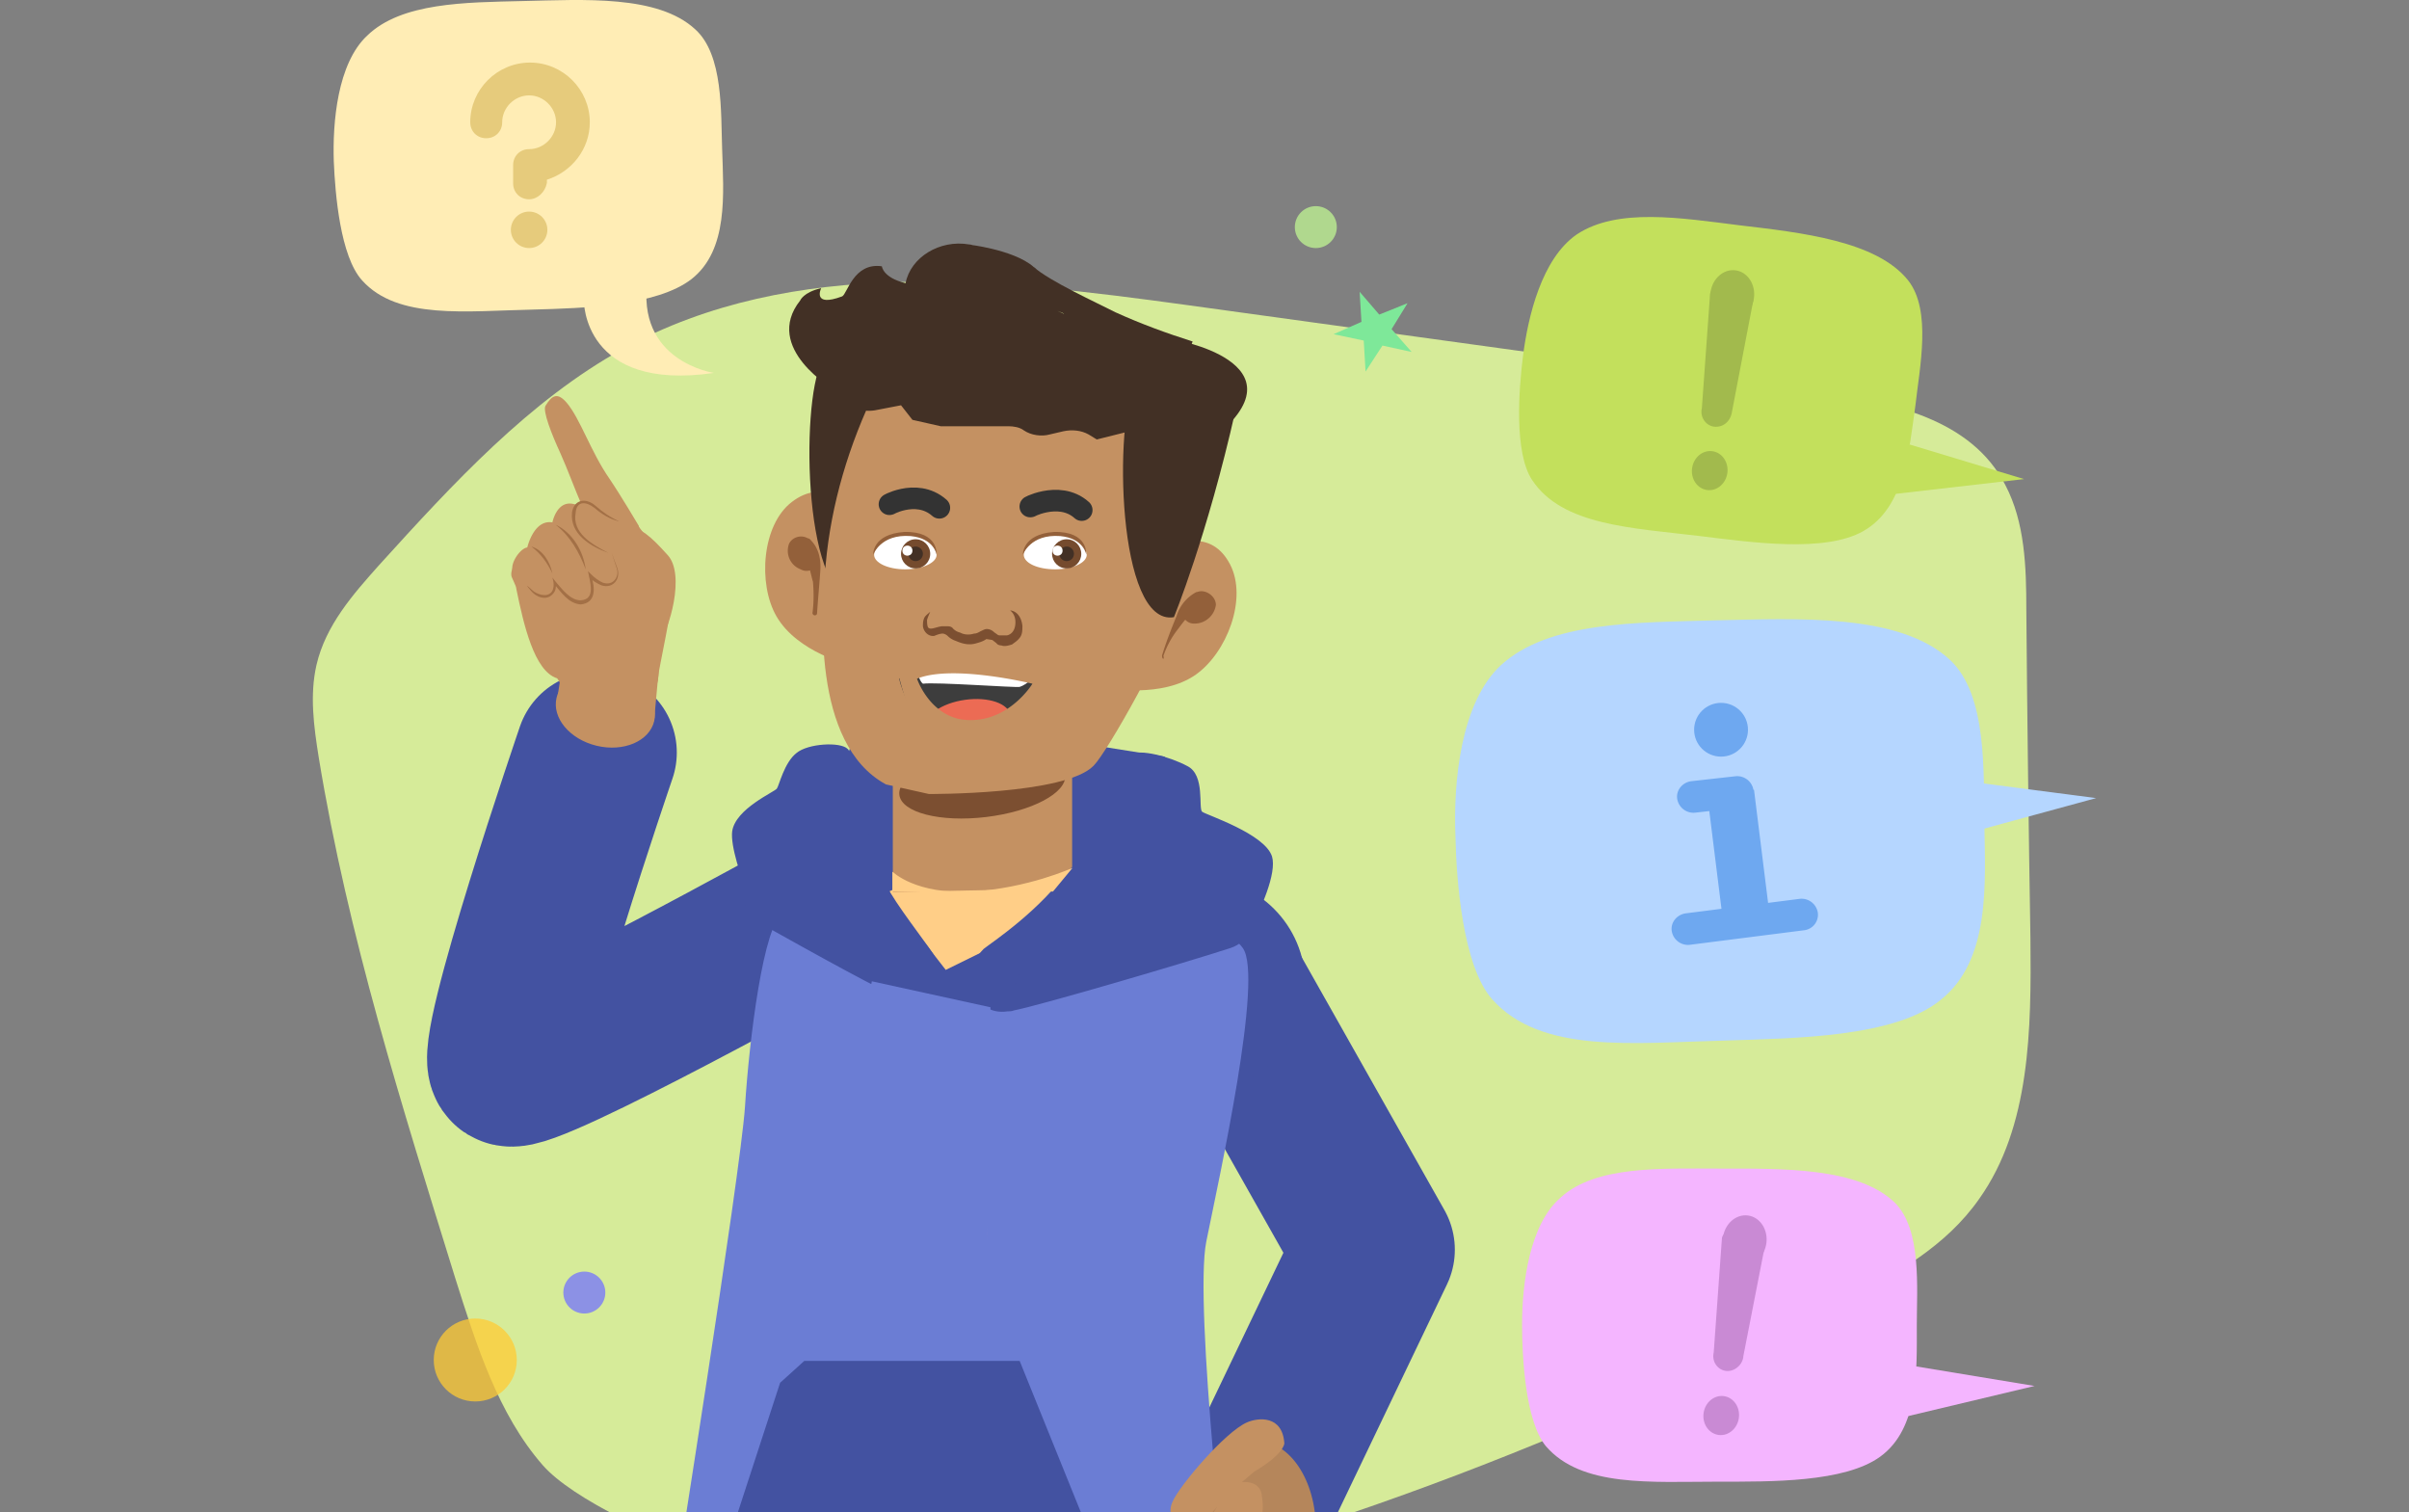 <svg xmlns="http://www.w3.org/2000/svg" width="231" height="145" fill="none"><rect width="100%" height="100%" fill="#808080" stroke="none"/><g clip-path="url(#a)"><path fill="#D6EB99" fill-rule="evenodd" d="M52.05 140.494c-4.288-4.894-6.389-11.579-8.402-17.959-5.076-16.386-10.283-32.815-13.083-49.9-.481-3.015-.875-5.986-.219-8.87.875-3.801 3.5-6.773 5.995-9.57 7.132-7.864 14.396-15.773 23.41-20.754 16.365-8.958 35.837-6.686 54.041-4.195l60.822 8.39c6.695.917 14.396 2.49 17.678 8.87 1.882 3.583 2.013 7.865 2.013 11.972.088 10.487.219 20.93.394 31.504.087 8.696 0 18.046-4.901 24.95-3.194 4.588-8.095 7.297-12.908 9.788-25.861 13.371-53.034 23.857-81.083 29.625C85 156.53 57.651 146.873 52.05 140.494Z" clip-rule="evenodd"/><path stroke="#4352A1" stroke-linecap="round" stroke-linejoin="round" stroke-width="15.457" d="M78.61 87.492s-28.18 15.643-29.754 14.681c-1.62-1.005 8.314-30.018 8.314-30.018M116.286 92.385l15.49 27.441-11.989 25.037"/><ellipse cx="114.886" cy="94.396" fill="#4352A1" rx="10.283" ry="10.268"/><ellipse cx="118.561" cy="147.354" fill="#4352A1" rx="6.301" ry="5.768"/><path fill="#4352A1" d="m111.691 72.548-28.88-4.588-4.988 14.463 5.907 9.089 23.848-1.399 4.113-17.565Z"/><path fill="#FFCE87" d="M117.511 160.55c-.919-10.268-3.107-37.097-1.838-44.613 1.575-9.394 5.207-24.12 0-26.435-5.207-2.316-12.777-4.894-12.777-4.894l-12.777-1.005s-13.39 4.588-15.272 8.258c-.918 1.792-1.881 17.173-3.5 32.116-.92 9.176-3.588 20.45-4.813 28.621-.394 2.665-.175 3.364-.832 5.986l51.809 1.966Z"/><path fill="#6B7DD4" d="M95.282 92.386s-.613 2.272-.613 16.953c0 14.682-.481 41.205-.481 41.205s9.583 4.501 18.859 4.894c4.814.218 4.814-.699 4.814-.699s-3.413-29.626-2.188-35.699c1.225-6.074 5.513-25.344 3.5-28.14-2.012-2.797-12.47-6.598-14.571-6.598-2.1 0 .219 1.31.219 1.31l-9.54 6.774ZM82.593 84.128s1.094 8.695 1.006 10.268c-.087 1.573-3.982 56.061-3.982 56.061s-8.095 4.501-15.096 2.797c0 0 6.476-40.681 6.914-47.104.394-6.38 1.794-17.74 3.675-18.57 1.926-.787 7.483-3.452 7.483-3.452Z"/><path fill="#4352A1" d="M94.32 90.987c-2.407 2.403-.92 6.467 2.275 5.986.088 0 .481 0 .613-.087 2.494-.48 16.496-4.588 20.784-5.986.919-.306 1.576-.918 1.882-1.792 1.006-1.879 2.582-5.374 2.1-6.991-.7-2.185-6.301-3.976-6.695-4.282-.393-.306.307-3.496-1.4-4.37-1.706-.917-4.594-1.704-5.601-1.092-1.006.612-3.282 7.69-5.601 10.749-2.888 4.195-7.657 7.297-8.357 7.865ZM89.594 91.686c.612 1.311.306 2.71-.613 3.802-.613.612-1.4.7-2.188.393-1.619-.48-9.495-4.894-12.865-6.772-1.006-.7-1.706-1.792-2.1-3.015-.788-2.01-1.794-4.982-1.619-6.38.306-2.185 4.113-3.801 4.288-4.107.219-.306.7-2.49 1.882-3.409 1.094-.917 4.2-1.092 4.9-.393.7.612-.393 3.67 1.4 6.904 1.007 1.792 1.182 3.889 2.714 6.904 1.313 2.185 4.113 5.68 4.2 6.073Z"/><path fill="#C49162" d="M104.865 57.779s9.583-10.356 13.084-3.67c1.706 3.277-.307 8.477-3.282 10.574-3.194 2.272-8.402 1.31-8.402 1.31l-1.4-8.214ZM84.212 56.992s-2.713-.393-3.107 1.093c-.394 1.485.306 3.67 1.4 4.282 1.094.611 3.107 0 3.107 0s2.582-3.103 1.006-4.108c-.787-.48-1.619-.874-2.406-1.267Z"/><path fill="#93603A" d="M111.56 62.892a8.716 8.716 0 0 1 1.4-2.578c.307-.394 1.488-2.098 2.013-1.792a264.08 264.08 0 0 1-.481-.48l.087.218v-.786c-.219 0-.394.087-.612.218-1.182.393-.613 2.185.612 2.097 1.007 0 1.882-.786 2.013-1.791 0-.7-.7-1.311-1.4-1.311-.219 0-.394.087-.481.087a3.872 3.872 0 0 0-1.882 2.273c-.481 1.18-1.006 2.49-1.4 3.801 0 .087 0 .218.087.306.088.087.088-.175.044-.262Z"/><path fill="#C49162" d="m86.224 56.993-4.682 6.772s-5.076-1.18-7.088-4.675c-1.794-3.102-1.4-8.783 1.487-10.968 5.995-4.587 10.283 8.87 10.283 8.87Z"/><path fill="#93603A" d="M77.91 58.784c0 .087.088.218.22.218.13 0 .218-.087.218-.218.087-1.311.219-2.71.306-3.976.088-1.005-.087-2.098-.787-2.884-.088-.088-.22-.306-.394-.306-.7-.393-1.488-.087-1.794.48a1.9 1.9 0 0 0 1.094 2.491c1.094.612 2.406-.786 1.4-1.704l-.394-.393-.306.699.087-.219c-.219.088-.481.219-.7.306.613 0 .92 2.01 1.094 2.49.088 1.006.088 2.01-.044 3.016Z"/><path fill="#C49162" d="m100.883 85.22-15.271.305V68.66h17.196v14.463l-1.925 2.097Z"/><ellipse cx="8.007" cy="3.102" fill="#7C4F31" rx="8.007" ry="3.102" transform="rotate(-6.86 653.04 -679.757) skewX(.019)"/><path fill="#423025" d="M82.505 57.473s3.807-6.904 2.888-19.837l-6.607-2.884c-2.057 3.889-1.75 23.726 3.719 22.721Z"/><path fill="#C49162" d="M83.993 37.33c-2.582 5.287-4.288 10.967-4.813 16.735-.394 4.37-1.4 17.26 5.776 21.148l4.113.918s13.083.088 15.796-2.709c1.313-1.31 7.089-11.58 8.402-15.861 1.181-4.282 2.406-11.055 2.1-14.682-.306-3.627-10.983-9.045-10.983-9.045s-16.19-3.102-20.391 3.496Z"/><path stroke="#333" stroke-linecap="round" stroke-width="2.071" d="M85.393 48.297c-.7.393 2.407-1.617 4.682.393M98.914 48.516c-.787.393 2.582-1.617 4.814.393"/><path fill="#423025" d="M112.566 59.178s3.195-7.778 5.907-19.838l-9.582-2.884c-2.101 3.889-1.794 23.64 3.675 22.722Z"/><path fill="#423025" d="m107.972 41.437-2.801.7-.787-.481c-.7-.394-1.576-.481-2.407-.306l-1.313.306c-.787.218-1.794.087-2.494-.394-.394-.305-1.006-.393-1.488-.393h-6.476l-2.713-.612L86.4 38.86l-2.494.48c-1.313.22-2.582-.305-3.282-1.179l-.612-.786s-6.914-3.977-3.282-8.565c0 0 .306-.786 2.013-1.18 0 0-.92 1.88 2.013.787.481-.218 1.094-3.277 3.807-2.884 0 0 .087 1.093 2.275 1.617.481-2.49 3.282-4.195 6.082-3.714.219 0 .306.087.482.087 0 0 5.207.7 6.3 2.797 0 0 6.17 5.287 1.707 3.495 0 0 5.382 2.49 9.277 2.972.787.087 1.706.087 2.494-.088 0 0 14.09 2.71.481 11.186"/><path fill="#C49162" d="M82.024 62.76s10.502 2.884 17.503.612c-.044 0-5.12-4.894-17.503-.612Z"/><path fill="#C49162" d="M82.024 62.673s11.377 3.277 19.997.219c-.219-.612-1.706-1.573-1.706-1.573l-18.204-.306-.087 1.66Z"/><path fill="#423025" d="m101.189 28.46-2.1-2.885c1.575 1.399 5.995 3.409 7.876 4.37 2.407 1.092 4.901 2.01 7.395 2.797l-1.006 2.709-7.964-.918-4.201-5.506"/><path fill="#4352A1" d="m100.008 88.41-9.32 4.588-2.1-2.71-2.583 5.2 6.52 2.01 3.982-1.223 3.501-7.865Z"/><path fill="#6B7DD4" d="M68.022 152.947s24.154 5.986 44.326 1.398c1.094-2.796-17.678-33.82-17.678-33.82l.087-6.685.219-17.26-11.377-2.49-4.682 25.43-10.895 33.427Z"/><path fill="#4352A1" d="M77.123 130.488h20.653l6.608 16.342a96.34 96.34 0 0 1-30.061 0c.306-.306-3.807-1.092-3.807-1.092l4.288-13.152 2.319-2.098Z"/><path fill="#4352A1" fill-rule="evenodd" d="M72.047 86.53c1.4-.393 1.488 2.185 1.488 2.185s-1.488-.218-1.794 1.18c-.307 1.398-.482 3.583-.482 3.583l-1.619 1.005-2.013-2.272c.088-.131 1.488-4.806 4.42-5.68Z" clip-rule="evenodd"/><path fill="#fff" d="M89.813 53.191c0 .787-1.4 1.399-3.02 1.399-1.619 0-2.975-.612-2.975-1.399 0-.786 1.488-2.01 3.194-2.01 1.575 0 2.8 1.224 2.8 2.01Z"/><path fill="#7C4F31" d="M94.582 61.275c-.306.218-.612.306-.919.393-.7.219-1.312.088-2.013-.218a2.006 2.006 0 0 1-.787-.48c-.088-.088-.306-.22-.481-.22s-.482.088-.788.22c-.481.087-1.006-.307-1.094-.919 0-.218 0-.48.088-.699.087-.305.393-.48.612-.699-.087.219-.219.48-.306.787 0 .218 0 .48.087.699.22.306.7 0 1.313-.088h.613c.218 0 .394.088.481.219.219.218.394.306.7.393.394.219.919.219 1.313.088.219 0 .394-.088.612-.219.22-.087.394-.218.613-.218.219 0 .481.087.7.306l.306.218c.088.087.22.087.307.087h.612c.394-.087.7-.393.788-.917.088-.525 0-1.093-.481-1.486.7.088 1.094.7 1.181 1.486 0 .393 0 .786-.219 1.092-.218.306-.481.48-.787.7-.307.087-.7.218-1.007.087-.218 0-.394-.088-.481-.219l-.394-.306"/><path fill="#93603A" d="M83.73 53.191s.7-2.01 3.588-1.791c2.276.218 2.495 1.791 2.495 1.791s.218-2.272-3.107-2.185c-3.107.219-2.976 2.185-2.976 2.185Z"/><path fill="#fff" d="M104.209 53.191c0 .787-1.4 1.399-3.019 1.399-1.707 0-3.02-.612-3.02-1.399 0-.786 1.488-2.01 3.195-2.01 1.706 0 2.8 1.224 2.844 2.01Z"/><ellipse cx="102.284" cy="53.104" fill="#754B2E" rx="1.4" ry="1.398"/><ellipse cx="102.283" cy="53.104" fill="#423025" rx=".7" ry=".699"/><circle cx="101.408" cy="52.798" r=".481" fill="#fff"/><ellipse cx="87.8" cy="53.104" fill="#754B2E" rx="1.4" ry="1.398"/><ellipse cx="87.8" cy="53.104" fill="#423025" rx=".7" ry=".699"/><circle cx="87.012" cy="52.798" r=".481" fill="#fff"/><path fill="#93603A" d="M98.083 53.191s.7-2.01 3.588-1.791c2.275.218 2.494 1.791 2.494 1.791s.219-2.272-3.107-2.185c-3.063.219-2.975 2.185-2.975 2.185Z"/><path fill="#FFCE87" d="M85.612 83.603s2.188 2.185 7.57 1.879c5.382-.306 9.671-2.272 9.671-2.272l-1.882 2.272H85.568v-1.879h.044Z"/><ellipse cx="118.78" cy="146.568" fill="#4352A1" rx="4.595" ry="5.768"/><ellipse cx="120.574" cy="146.568" fill="#B5865B" rx="5.601" ry="8.389"/><path fill="#C49162" d="M119.568 136.386c1.094-.48 3.413-.699 3.588 2.01 0 0 0 1.005-2.888 2.709l-1.182 1.005s1.576-.218 1.882 1.093c.219 1.311.219 2.578-.613 3.495 0 0 1.794.394 1.882 1.879.087 1.486-.088 2.491-.088 2.491s1.313.393 1.313 2.01c0 0 .394.699-.394 2.403 0 0-1.706 1.398-2.8 1.486 0 0-2.888 2.796-5.295 1.18 0 0-1.488.48-2.582-.394-1.093-.874.307-2.709.307-2.709s-2.013-.306-1.882-1.879c0-1.573 4.113-5.898 4.113-5.898l1.794-2.797s-1.487 1.792-2.581 2.097c-1.094.306-2.407-1.092-1.707-2.578.657-1.529 5.032-6.685 7.133-7.603Z"/><path fill="#3D3D3D" d="M86.225 65.077c.306 1.485 1.312 3.015 1.706 4.675 1.313 1.005 2.582 1.792 4.814 2.01 4.2.393 7.788-1.18 8.007-3.583.219-2.403-3.02-4.588-7.176-4.981-3.282-.437-6.082.393-7.351 1.879Z"/><ellipse cx="4.113" cy="2.097" fill="#EC6B54" rx="4.113" ry="2.097" transform="rotate(-8.037 525.906 -595.744) skewX(.022)"/><path fill="#fff" d="M99.177 64.552c.218.218-.7 1.092-1.4 1.31-.394.088-8.096-.48-9.277-.305-.481-.394-.481-1.311-.481-1.311s7.088-2.36 11.158.306Z"/><path fill="#C49162" fill-rule="evenodd" d="M87.165 68.131c-.42-1.319-.826-2.593-1.072-3.754.087-.143.192-.23.303-.323.058-.048.118-.098.179-.158 1.312-1.092 3.106-1.31 4.813-1.31.35 0 .722-.022 1.094-.044a19.02 19.02 0 0 1 1.094-.044c2.363-.13 4.682.088 6.476 1.573 2.013 1.617 3.5 5.724 1.006 7.603-.569.48-1.488.874-2.275 1.092-3.807 1.093-7.308 1.093-10.502-.786-.3-1.282-.714-2.586-1.116-3.849Zm11.837-2.574s-7.658-1.879-11.07-.48c0 0 1.093 3.276 4.156 3.888 4.42.7 6.914-3.408 6.914-3.408Z" clip-rule="evenodd"/><ellipse cx="3.583" cy="4.813" fill="#C49162" rx="3.583" ry="4.813" transform="rotate(-76.462 70.936 1.851) skewX(.036)"/><path fill="#C49162" d="M63.12 64.77c.088-.7 1.313-6.467 1.488-8.259.175-1.791-3.107-5.505-4.988-8.258-1.007-1.486-10.808 3.976-10.59 6.904 0 .218.482 1.005.482 1.31.7 3.409 1.706 7.866 3.894 8.565.219.087 1.182 2.71 2.8 3.277 2.539.961 6.74-.961 6.914-3.54Z"/><ellipse cx="58.657" cy="64.377" fill="#C49162" rx="4.507" ry="4.501"/><path fill="#C49162" d="M57.65 62.28c-.218-.088-2.1-4.37 2.495-6.468 0 0 .306-2.01-1.794-2.796-2.1-.918-2.976-1.704-3.282-3.102-.306-1.093.306-2.404 1.706-1.617 1.313.786.482.699 2.713 1.617 2.232.917 2.8 1.398 4.507 3.277 1.795 1.879.088 7.384-.7 8.17-.787.787-4.07 1.617-5.644.918Z"/><path fill="#C49162" d="M51.656 56.993c-.7-.219-1.313-1.399-2.275-2.01-.788-.48.394-2.403 1.181-2.49 0 0 .613-2.71 2.407-2.404 0 0 .394-2.01 1.881-1.792 1.488.219 2.889 1.88 4.289 6.074.394 1.18-.482 1.704-1.182 1.617-.481-.088-.875-.394-1.4-.918 0 0 .394 1.311.219 1.704-.219.612-1.182 1.311-2.188.306a11.642 11.642 0 0 1-1.4-1.486s.175 2.01-1.532 1.399Z"/><path fill="#A37046" d="m58.657 53.017.482 1.31c.481 1.093-.306 2.185-1.488 1.792-.481-.218-.875-.48-1.181-.787l.218-.087c.394 1.092.482 2.578-1.006 2.71-1.181-.088-1.882-1.18-2.582-2.01l.219-.088c0 .393 0 .786-.306 1.092-.613.7-1.62.306-2.1-.306-.526-.611-.482-.611.087-.087.394.393 1.4.786 1.882.218.306-.393.218-1.005.087-1.398l.306.393c.613.7 1.4 1.792 2.407 1.792 1.488-.087.875-1.792.7-2.797l.306.306c.307.306.7.612 1.094.787 1.007.393 1.707-.612 1.313-1.486l-.438-1.354Z"/><path fill="#C49162" d="M61.239 50.395s-1.707-2.884-2.8-4.5c-1.795-2.579-2.801-5.768-4.114-7.298-.875-1.005-1.4-.699-2.013.306-.306.48.613 2.797 1.4 4.5 1.4 3.103 2.801 7.779 4.508 8.87 1.706 1.093 3.632.132 3.019-1.878Z"/><path fill="#A37046" d="M56.163 54.589c-.613-1.617-1.488-3.19-2.888-4.282 1.663.786 2.67 2.578 2.888 4.282ZM52.969 54.983c-.481-1.005-1.094-1.88-2.013-2.578 1.094.306 1.794 1.485 2.013 2.578ZM58.351 53.016c-1.707-.612-3.72-1.791-3.5-3.889.218-1.31 1.4-1.398 2.275-.612.7.612 1.4 1.093 2.275 1.486-.919-.218-1.706-.7-2.407-1.31-.787-.613-1.706-.7-1.794.48-.35 1.922 1.532 3.015 3.151 3.845Z"/><path fill="#C49162" d="m63.12 64.77-.393 4.282-9.277-2.184.394-2.491 9.277.393Z"/><path fill="#C3E05C" d="M146.04 34.14c-.393 3.102-.875 9.263.876 11.885 2.888 4.37 9.583 4.588 16.102 5.375 4.989.611 11.99 1.616 15.666-.481 3.981-2.272 4.375-7.778 4.988-12.06.394-3.583 1.575-9.089-.7-11.973-3.02-3.801-10.283-4.587-16.191-5.287-5.6-.699-11.683-1.704-15.577.874-3.369 2.316-4.682 7.865-5.164 11.667Z"/><path fill="#B5D6FF" d="M139.565 80.239c.087 4.194.7 12.365 3.5 15.555 4.682 5.287 13.565 4.195 22.36 3.976 6.695-.218 16.278-.305 20.654-3.888 4.813-3.802 4.288-11.187 4.201-16.954-.088-4.807.306-12.279-3.282-15.643-4.814-4.5-14.571-3.976-22.579-3.802-7.483.219-15.884.088-20.479 4.283-3.894 3.583-4.594 11.273-4.375 16.473Z"/><path fill="#FFEDB5" d="M32.01 15.526c.13 3.058.612 9.045 2.712 11.36 3.413 3.802 10.02 2.928 16.41 2.797 4.9-.131 11.857-.35 15.183-2.927 3.544-2.797 3.063-8.172 2.932-12.454-.132-3.539.13-9.045-2.582-11.491C63.077-.51 55.988-.03 50.125.1c-5.514.132-11.64.132-14.922 3.321-2.844 2.666-3.325 8.302-3.194 12.104Z"/><path fill="#FFEDB5" d="M55.988 28.81s-.131 8.782 12.47 6.947c0 0-7.57-1.093-6.344-9.045l-6.126 2.097Z"/><path fill="#E6CB7C" d="M50.737 19.108c-.875 0-1.532-.655-1.532-1.529v-1.748c0-.874.657-1.53 1.532-1.53 1.4 0 2.582-1.179 2.582-2.577s-1.182-2.578-2.582-2.578-2.582 1.18-2.582 2.578c0 .874-.656 1.53-1.531 1.53-.875 0-1.532-.656-1.532-1.53C45.092 8.578 47.674 6 50.825 6c3.15 0 5.732 2.578 5.732 5.724 0 2.578-1.75 4.763-4.114 5.505v.306c-.174.918-.918 1.573-1.706 1.573Z"/><ellipse cx="50.737" cy="22.036" fill="#E6CB7C" rx="1.75" ry="1.748"/><ellipse cx="1.879" cy="1.707" fill="#A2BA4D" rx="1.879" ry="1.707" transform="rotate(-82.194 107.8 -69.484) skewX(.037)"/><ellipse cx="2.403" cy="2.1" fill="#A2BA4D" rx="2.403" ry="2.1" transform="rotate(-82.202 99.271 -78.623) skewX(.021)"/><path fill="#A2BA4D" d="M164.376 40.913c-.788-.088-1.401-.918-1.182-1.792l.788-10.967c.087-.48 1.181-1.486 2.275-1.311 1.094.218 2.013 1.398 1.882 1.879l-2.057 10.749c-.131.917-.831 1.53-1.706 1.442Z"/><path fill="#C3E05C" d="m183.104 42.617 10.983 3.32-13.696 1.574 2.713-4.894Z"/><path fill="#F4B5FF" d="M145.953 126.992c0 3.102.306 9.263 2.276 11.666 3.413 3.977 10.107 3.409 16.584 3.409 4.988 0 12.077.087 15.49-2.404 3.719-2.709 3.5-8.302 3.5-12.584 0-3.583.482-9.176-2.1-11.754-3.501-3.408-10.764-3.277-16.803-3.277-5.601 0-11.902-.306-15.271 2.797-2.976 2.578-3.676 8.258-3.676 12.147Z"/><ellipse cx="1.879" cy="1.707" fill="#C98AD4" rx="1.879" ry="1.707" transform="rotate(-82.194 160.287 -24.815) skewX(.037)"/><ellipse cx="2.403" cy="2.1" fill="#C98AD4" rx="2.403" ry="2.1" transform="rotate(-82.202 151.808 -33.993) skewX(.021)"/><path fill="#C98AD4" d="M165.513 131.449c-.788-.087-1.4-.873-1.182-1.791l.788-10.968c.088-.48 1.182-1.485 2.275-1.31 1.094.218 2.013 1.398 1.882 1.878l-2.1 10.749c-.044.831-.832 1.53-1.663 1.442Z"/><path fill="#F4B5FF" d="m183.716 131.012 11.377 1.879-13.39 3.19 2.013-5.069Z"/><path fill="#B5D6FF" d="M189.579 75.039 201 76.524l-13.302 3.627 1.881-5.112Z"/><ellipse cx="165.032" cy="69.97" fill="#6EA8F0" rx="2.582" ry="2.578"/><path fill="#6EA8F0" d="m163.721 76.283 4.472-.555 1.442 11.578-4.473.555-1.441-11.578Z"/><path fill="#6EA8F0" d="m166.826 77.442-4.289.48a1.58 1.58 0 0 1-1.706-1.31c-.132-.83.481-1.573 1.312-1.704l4.289-.48a1.58 1.58 0 0 1 1.706 1.31c.131.83-.437 1.573-1.312 1.704ZM172.995 89.196l-10.983 1.398a1.58 1.58 0 0 1-1.706-1.31c-.131-.83.481-1.574 1.313-1.705l10.983-1.398a1.58 1.58 0 0 1 1.706 1.31 1.496 1.496 0 0 1-1.313 1.705Z"/><ellipse cx="45.574" cy="130.401" fill="#FFCA35" opacity=".75" rx="3.982" ry="3.976"/><ellipse cx="56.032" cy="123.934" fill="#7373FF" opacity=".75" rx="2.013" ry="2.01"/><ellipse cx="126.175" cy="21.775" fill="#C0F593" opacity=".75" rx="2.013" ry="2.01"/><path fill="#7EE899" d="m130.376 27.978 1.881 2.185 2.713-1.092-1.531 2.49 1.925 2.185-2.801-.612-1.619 2.49-.175-2.97-2.888-.612 2.67-1.18-.175-2.884Z"/></g><defs><clipPath id="a"><path fill="#fff" d="M0 0h231v145H0z"/></clipPath></defs></svg>